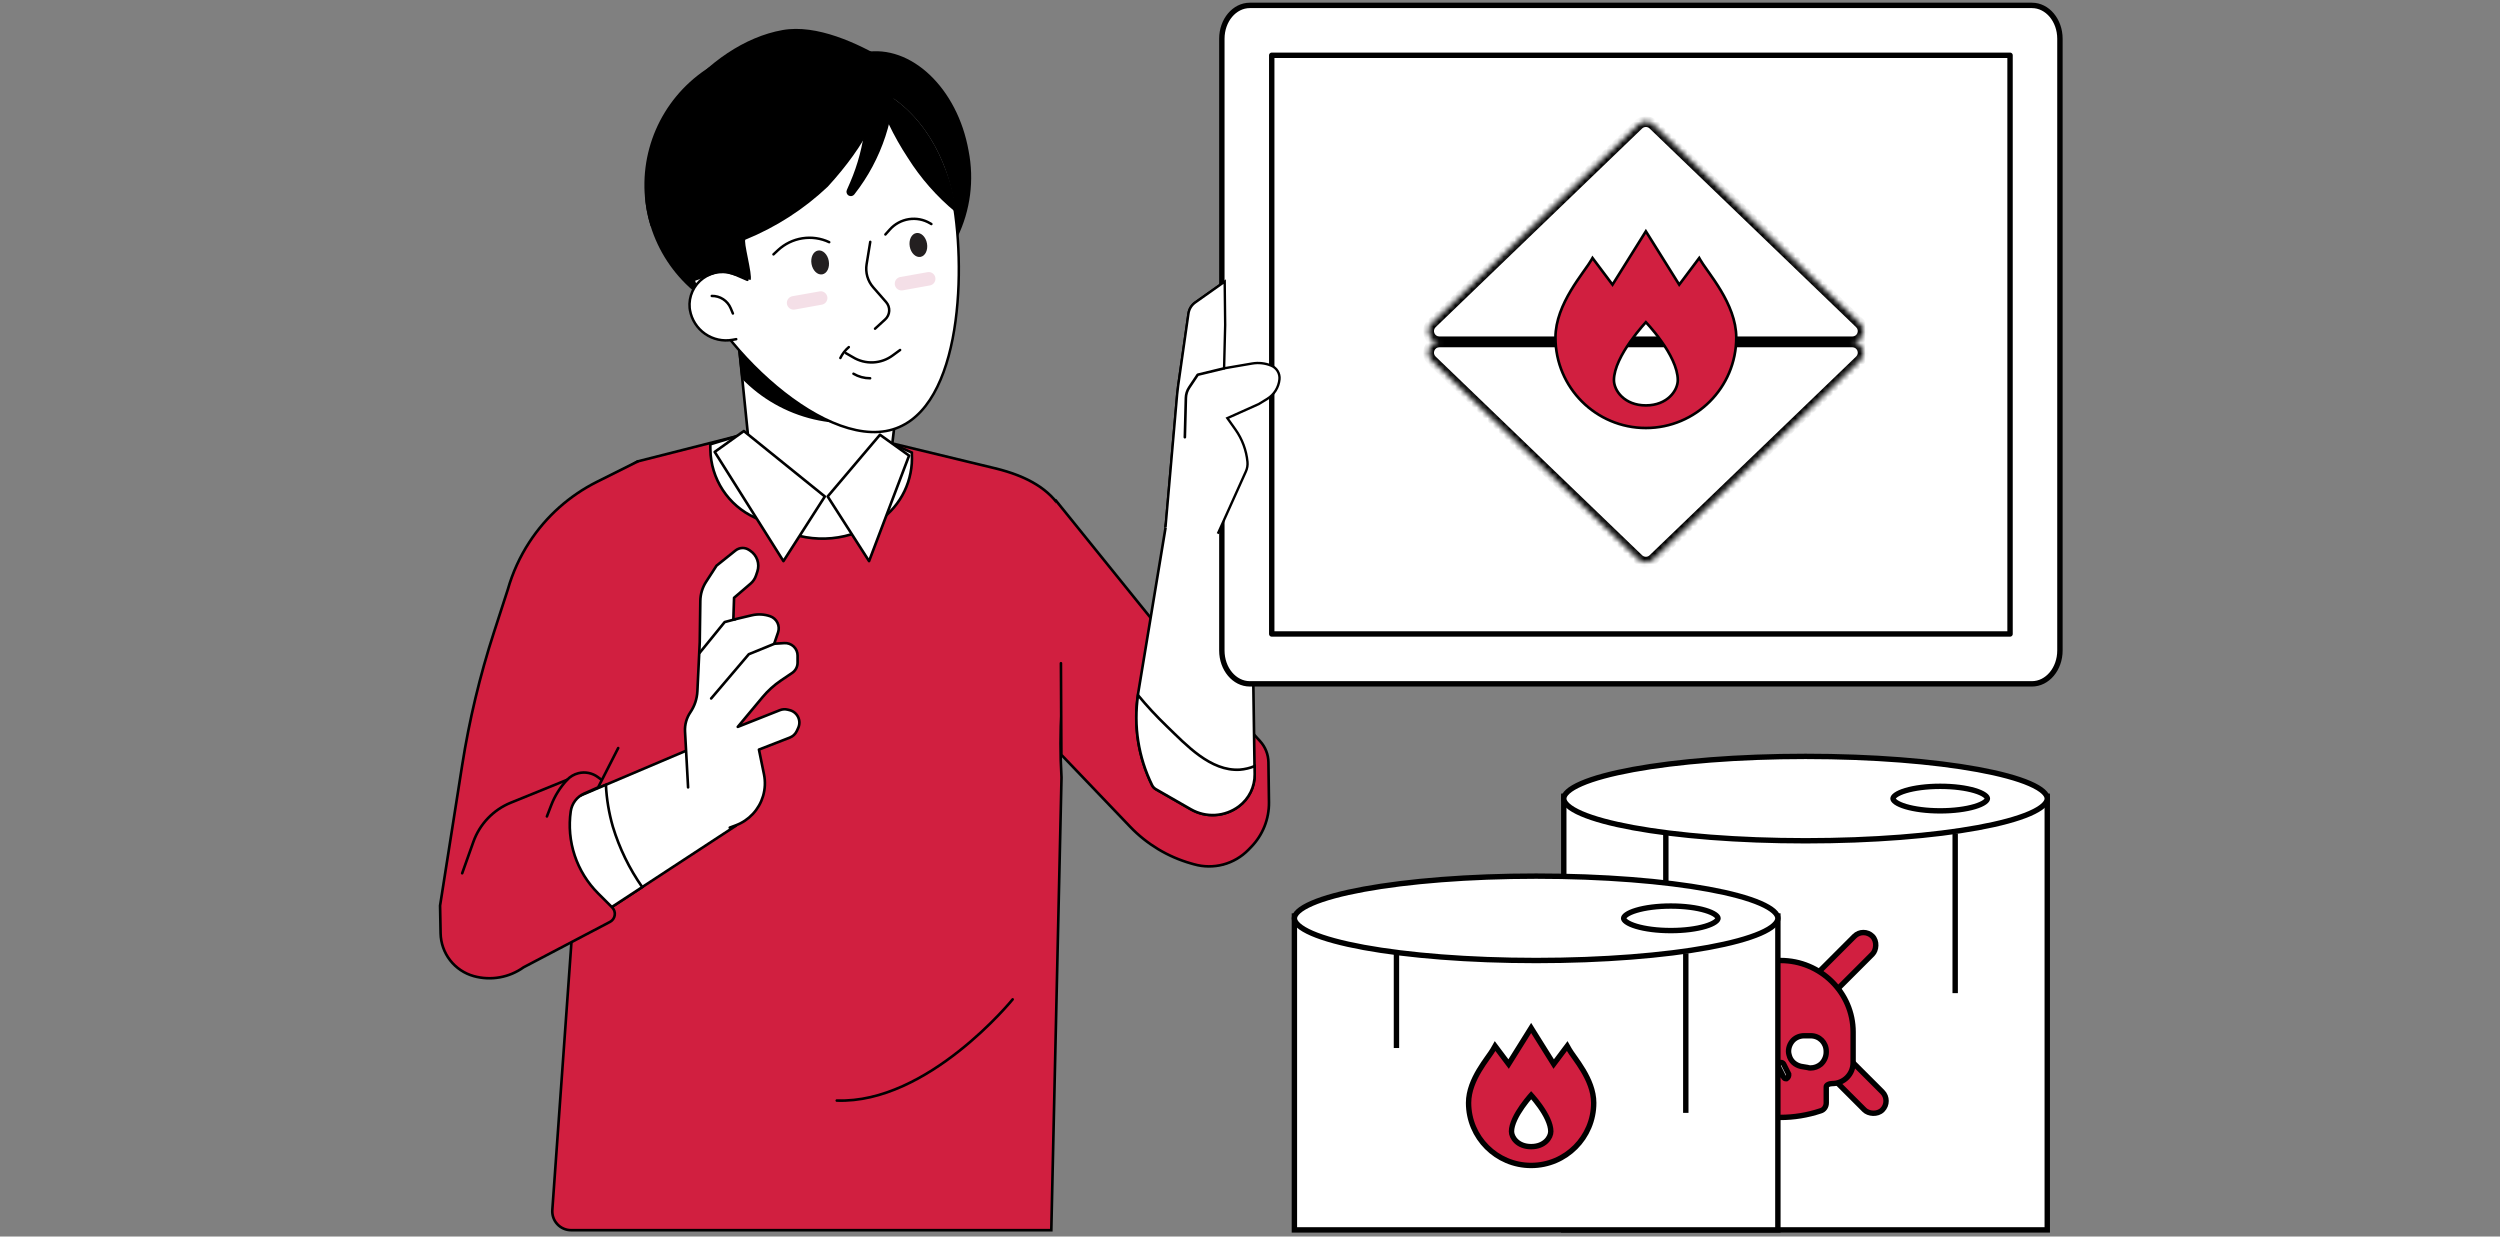 <svg width="463" height="229" viewBox="0 0 463 229" fill="none" xmlns="http://www.w3.org/2000/svg">
<rect x="0" y="0" width="463" height="229" fill="#808080" stroke="none"/>
<rect x="289.611" y="147.474" width="89.541" height="80.302" fill="white" stroke="black"/>
<rect x="345.105" y="171.734" width="4.696" height="32.412" rx="2.348" transform="rotate(45 345.105 171.734)" fill="#D11F40" stroke="black"/>
<rect x="337.091" y="197.35" width="4.696" height="13.947" rx="2.348" transform="rotate(-45 337.091 197.35)" fill="#D11F40" stroke="black"/>
<path d="M322.276 205.697L322.308 205.713L322.341 205.724C324.78 206.537 327.32 206.944 329.763 206.944C332.199 206.944 334.734 206.539 337.168 205.73C337.81 205.558 338.222 204.938 338.222 204.255V201.27C338.222 201.124 338.3 200.989 338.531 200.865C338.769 200.737 339.082 200.676 339.314 200.676C341.481 200.676 343.197 198.959 343.197 196.793V191.122C343.197 183.876 337.197 177.886 329.763 177.886C322.328 177.886 316.328 183.876 316.328 191.122V196.793C316.328 198.959 318.044 200.676 320.211 200.676C320.443 200.676 320.756 200.737 320.994 200.865C321.225 200.989 321.303 201.124 321.303 201.27V204.255C321.303 204.892 321.758 205.438 322.276 205.697ZM328.189 195.356L328.185 195.371L328.181 195.387C327.935 196.454 327.023 197.23 325.979 197.497L324.839 197.687C324.707 197.693 324.581 197.722 324.499 197.74C324.488 197.743 324.477 197.745 324.468 197.748C324.364 197.771 324.283 197.785 324.191 197.785C323.539 197.785 322.948 197.547 322.311 197.096C321.728 196.587 321.308 195.736 321.308 194.902V194.704C321.308 193.089 322.577 191.821 324.191 191.821H325.385C326.302 191.821 327.064 192.229 327.682 192.929C328.197 193.625 328.431 194.55 328.189 195.356ZM330.898 199.747L330.852 199.775C330.844 199.775 330.834 199.775 330.823 199.775C330.804 199.775 330.783 199.775 330.758 199.775C330.646 199.775 330.571 199.749 330.513 199.71C330.451 199.669 330.379 199.594 330.309 199.455L330.21 199.256L329.763 198.361L329.315 199.256L329.216 199.455L329.207 199.473L329.199 199.493C329.121 199.686 328.877 199.798 328.627 199.648L328.593 199.627L328.555 199.612C328.362 199.535 328.25 199.29 328.4 199.04L328.41 199.024L328.419 199.006L329.414 197.017L329.42 197.003L329.426 196.99C329.479 196.867 329.615 196.771 329.825 196.771C330.03 196.771 330.219 196.868 330.318 197.031L331.272 198.939C331.309 199.245 331.172 199.582 330.898 199.747ZM334.796 197.712L334.759 197.699L334.72 197.693L333.542 197.496C332.42 197.232 331.594 196.468 331.344 195.387L331.341 195.371L331.336 195.356C331.092 194.544 331.331 193.611 331.854 192.914C332.352 192.25 333.195 191.821 334.14 191.821H335.334C336.949 191.821 338.217 193.089 338.217 194.704V194.902C338.217 195.743 337.79 196.6 337.2 197.107C336.691 197.531 336.009 197.785 335.334 197.785C335.15 197.785 335.016 197.785 334.796 197.712Z" fill="#D11F40" stroke="black"/>
<path d="M379.152 147.898C379.152 148.274 378.947 148.71 378.399 149.202C377.852 149.692 377.017 150.189 375.896 150.676C373.656 151.649 370.384 152.536 366.303 153.286C358.148 154.784 346.862 155.713 334.382 155.713C321.901 155.713 310.616 154.784 302.461 153.286C298.38 152.536 295.108 151.649 292.868 150.676C291.746 150.189 290.912 149.692 290.365 149.202C289.817 148.71 289.611 148.274 289.611 147.898C289.611 147.522 289.817 147.086 290.365 146.594C290.912 146.104 291.746 145.607 292.868 145.12C295.108 144.147 298.38 143.26 302.461 142.51C310.616 141.012 321.901 140.083 334.382 140.083C346.862 140.083 358.148 141.012 366.303 142.51C370.384 143.26 373.656 144.147 375.896 145.12C377.017 145.607 377.852 146.104 378.399 146.594C378.947 147.086 379.152 147.522 379.152 147.898Z" fill="white" stroke="black"/>
<path d="M368.066 147.898C368.066 148.038 367.969 148.272 367.55 148.569C367.145 148.856 366.526 149.136 365.716 149.379C364.102 149.863 361.843 150.169 359.327 150.169C356.81 150.169 354.551 149.863 352.938 149.379C352.128 149.136 351.509 148.856 351.103 148.569C350.685 148.272 350.588 148.038 350.588 147.898C350.588 147.757 350.685 147.523 351.103 147.227C351.509 146.939 352.128 146.66 352.938 146.417C354.551 145.933 356.81 145.626 359.327 145.626C361.843 145.626 364.102 145.933 365.716 146.417C366.526 146.66 367.145 146.939 367.55 147.227C367.969 147.523 368.066 147.757 368.066 147.898Z" fill="white" stroke="black"/>
<path d="M308.513 154.365V171.919" stroke="black"/>
<path d="M362.099 154.365V183.93" stroke="black"/>
<path d="M206.781 113.856L232.411 147.104L231.175 154.865C230.943 156.327 230.207 157.661 229.096 158.639C227.985 159.617 226.567 160.176 225.088 160.22C223.206 160.277 221.332 159.953 219.579 159.267C217.826 158.58 216.229 157.546 214.886 156.227L197.712 139.36L187.311 128.842C187.311 128.842 196.422 116.133 206.781 113.856Z" fill="white" stroke="black" stroke-width="0.489" stroke-miterlimit="10"/>
<path d="M198.174 118.894C196.627 127.16 196.096 135.583 196.591 143.978L194.7 227.832H105.774C105.295 227.833 104.821 227.734 104.381 227.543C103.941 227.352 103.546 227.072 103.219 226.721C102.892 226.371 102.641 225.956 102.481 225.504C102.321 225.052 102.257 224.572 102.29 224.094L107.441 151.942C107.74 141.557 98.569 123.77 96.675 113.526L96.3 111.494C94.243 100.368 118.102 85.449 118.102 85.449L147.792 77.91L184.249 86.72C196.678 89.724 200.026 96.733 197.946 107.983L198.174 118.894Z" fill="#D11F40" stroke="black" stroke-width="0.489" stroke-miterlimit="10"/>
<path d="M187.542 185.085C187.542 185.085 171.841 204.44 154.974 203.822L187.542 185.085Z" fill="#D11F40"/>
<path d="M187.542 185.085C187.542 185.085 171.841 204.44 154.974 203.822" stroke="black" stroke-width="0.489" stroke-linecap="round" stroke-linejoin="round"/>
<path d="M195.51 92.644L217.742 120.175L233.364 137.262C234.343 138.333 234.894 139.726 234.914 141.176L235.013 148.576C235.033 150.11 234.751 151.632 234.182 153.057C233.613 154.481 232.769 155.779 231.697 156.877L231.203 157.386C229.921 158.698 228.31 159.64 226.538 160.112C224.766 160.584 222.899 160.569 221.135 160.068L220.606 159.918C216.296 158.696 212.391 156.344 209.296 153.106L196.566 139.789L196.484 122.833" fill="#D11F40"/>
<path d="M195.51 92.644L217.742 120.175L233.364 137.262C234.343 138.333 234.894 139.726 234.914 141.176L235.013 148.576C235.033 150.11 234.751 151.632 234.182 153.057C233.613 154.481 232.769 155.779 231.697 156.877L231.203 157.386C229.921 158.698 228.31 159.64 226.538 160.112C224.766 160.584 222.899 160.569 221.135 160.068L220.606 159.918C216.296 158.696 212.391 156.344 209.296 153.106L196.566 139.789L196.484 122.833" stroke="black" stroke-width="0.489" stroke-linecap="round" stroke-linejoin="round"/>
<path d="M165.25 82.194L167.455 63.65H136.811L138.483 80.164L131.545 82.29L131.56 83.255C131.602 85.921 132.399 88.521 133.858 90.752C135.318 92.984 137.38 94.757 139.806 95.865L144.671 98.09C147.605 99.432 150.84 99.979 154.051 99.675C157.263 99.371 160.338 98.228 162.968 96.359C164.912 94.977 166.474 93.124 167.507 90.973C168.539 88.823 169.009 86.445 168.872 84.063V83.816L165.25 82.194Z" fill="white" stroke="black" stroke-width="0.489" stroke-miterlimit="10"/>
<path d="M153.285 91.948L160.952 103.917L168.362 84.382L162.97 80.518L153.285 91.948Z" fill="white" stroke="black" stroke-width="0.489" stroke-linecap="round" stroke-linejoin="round"/>
<path d="M152.76 91.949L145.093 103.918L132.364 83.696L137.757 79.831L152.76 91.949Z" fill="white" stroke="black" stroke-width="0.489" stroke-linecap="round" stroke-linejoin="round"/>
<path d="M137.491 69.871L136.803 63.657H167.447L166.018 76.586C161.121 78.329 155.825 78.622 150.765 77.431C145.705 76.24 141.096 73.615 137.491 69.871Z" fill="black" stroke="black" stroke-width="0.489" stroke-miterlimit="10"/>
<path d="M126.342 46.068C128.814 59.928 150.209 82.297 164.069 79.832C177.93 77.367 178.998 51.003 176.533 37.142C175.35 30.486 171.571 24.573 166.027 20.704C160.484 16.834 153.63 15.325 146.975 16.509C140.319 17.693 134.406 21.472 130.536 27.015C126.667 32.559 125.158 39.412 126.342 46.068Z" fill="white" stroke="black" stroke-width="0.465" stroke-miterlimit="10"/>
<path d="M136.348 62.814L135.645 62.94C133.876 63.254 132.053 62.853 130.579 61.824C129.106 60.795 128.1 59.223 127.785 57.453C127.761 57.322 127.743 57.189 127.726 57.058C127.624 55.998 127.801 54.929 128.24 53.958C128.678 52.988 129.364 52.149 130.228 51.526C131.091 50.902 132.103 50.516 133.163 50.405C134.222 50.294 135.292 50.463 136.266 50.894L138.417 51.828" fill="white"/>
<path d="M136.348 62.814L135.645 62.94C133.876 63.254 132.053 62.853 130.579 61.824C129.106 60.795 128.1 59.223 127.785 57.453C127.761 57.322 127.743 57.189 127.726 57.058C127.624 55.998 127.801 54.929 128.24 53.958C128.678 52.988 129.364 52.149 130.228 51.526C131.091 50.902 132.103 50.516 133.163 50.405C134.222 50.294 135.292 50.463 136.266 50.894L138.417 51.828" stroke="black" stroke-width="0.465" stroke-linecap="round" stroke-linejoin="round"/>
<path d="M131.823 54.81C132.569 54.794 133.303 55.003 133.929 55.41C134.554 55.817 135.042 56.404 135.329 57.093L135.732 58.059" stroke="black" stroke-width="0.465" stroke-linecap="round" stroke-linejoin="round"/>
<path d="M161.17 44.791L160.495 48.937C160.372 49.695 160.417 50.471 160.628 51.209C160.839 51.947 161.211 52.63 161.716 53.207L164.117 55.954C164.51 56.404 164.712 56.989 164.68 57.586C164.648 58.182 164.384 58.742 163.944 59.146L162.058 60.877" stroke="black" stroke-width="0.465" stroke-linecap="round" stroke-linejoin="round"/>
<path d="M161.148 70.055C160.062 70.057 158.995 69.767 158.06 69.215" stroke="black" stroke-width="0.465" stroke-linecap="round" stroke-linejoin="round"/>
<path d="M166.698 64.82L165.351 65.809C164.293 66.601 163.023 67.056 161.704 67.117C160.385 67.177 159.078 66.84 157.953 66.148L156.66 65.406" stroke="black" stroke-width="0.465" stroke-linecap="round" stroke-linejoin="round"/>
<path d="M155.635 66.302C156.01 65.528 156.542 64.841 157.197 64.285" stroke="black" stroke-width="0.465" stroke-linecap="round" stroke-linejoin="round"/>
<path d="M163.975 43.424L164.796 42.509C165.713 41.481 166.959 40.804 168.32 40.593C169.682 40.383 171.074 40.653 172.258 41.357L172.488 41.493" stroke="black" stroke-width="0.465" stroke-linecap="round" stroke-linejoin="round"/>
<path d="M143.249 47.111L144.082 46.334C145.334 45.166 146.907 44.4 148.598 44.136C150.289 43.871 152.021 44.12 153.569 44.851V44.851" stroke="black" stroke-width="0.465" stroke-linecap="round" stroke-linejoin="round"/>
<path d="M152.283 50.813C153.165 50.657 153.704 49.541 153.487 48.322C153.27 47.102 152.379 46.241 151.497 46.398C150.615 46.554 150.076 47.67 150.293 48.89C150.51 50.109 151.401 50.97 152.283 50.813Z" fill="#231F20"/>
<path d="M170.475 47.578C171.357 47.421 171.896 46.305 171.679 45.086C171.462 43.866 170.572 43.005 169.69 43.162C168.808 43.319 168.269 44.434 168.485 45.654C168.702 46.873 169.593 47.734 170.475 47.578Z" fill="#231F20"/>
<path d="M166.747 51.297C166.442 51.35 166.167 51.515 165.976 51.758C165.784 52.002 165.69 52.308 165.71 52.618C165.731 52.927 165.865 53.218 166.087 53.434C166.309 53.65 166.603 53.777 166.913 53.789C167.005 53.794 167.097 53.789 167.187 53.772L172.246 52.857C172.541 52.796 172.805 52.63 172.987 52.391C173.17 52.151 173.26 51.853 173.241 51.552C173.222 51.251 173.094 50.968 172.883 50.753C172.671 50.538 172.388 50.408 172.088 50.385C171.991 50.38 171.894 50.385 171.799 50.402L166.747 51.297Z" fill="#F4DFE7"/>
<path d="M146.753 54.857C146.45 54.913 146.178 55.078 145.989 55.321C145.8 55.564 145.707 55.868 145.727 56.175C145.748 56.483 145.881 56.772 146.1 56.988C146.32 57.204 146.611 57.331 146.919 57.346C147.01 57.353 147.101 57.347 147.191 57.329L152.252 56.417C152.544 56.352 152.804 56.185 152.984 55.946C153.163 55.707 153.252 55.411 153.233 55.113C153.213 54.814 153.088 54.532 152.879 54.318C152.67 54.104 152.392 53.971 152.094 53.944C151.997 53.939 151.9 53.945 151.805 53.964L146.753 54.857Z" fill="#F4DFE7"/>
<path d="M140.604 8.881C135.801 9.733 131.338 11.932 127.735 15.222C124.132 18.511 121.537 22.756 120.253 27.462C118.968 32.169 119.046 37.143 120.478 41.807C121.91 46.471 124.636 50.632 128.341 53.806L128.37 53.76C128.493 53.364 128.71 53.003 129.001 52.709C128.138 50.52 127.483 48.255 127.045 45.944C126.154 40.937 126.782 35.778 128.847 31.131C130.912 26.483 134.319 22.56 138.632 19.865C142.945 17.169 147.965 15.826 153.047 16.007C158.129 16.188 163.041 17.885 167.151 20.88C164.453 16.436 160.473 12.912 155.735 10.771C150.998 8.629 145.723 7.971 140.604 8.881Z" fill="black"/>
<path d="M160.138 9.669C158.309 10.043 156.579 10.795 155.058 11.877C153.536 12.959 152.258 14.346 151.304 15.951C152.068 15.675 152.854 15.464 153.653 15.321C163.879 13.504 174.175 23.265 176.632 37.126C177.013 39.378 177.24 41.654 177.312 43.938C179.724 38.969 180.451 33.35 179.384 27.93C177.33 16.33 168.713 8.146 160.138 9.669Z" fill="black"/>
<path d="M144.934 5.565C130.92 8.058 117.243 24.754 119.737 38.766C119.923 39.802 120.171 40.826 120.479 41.832C121.488 42.242 126.304 51.507 128.307 52.157L133.541 50.3L139.01 51.86C139.426 51.01 137.554 44.388 138.081 44.371C143.719 42.077 148.881 38.754 153.304 34.573C160.168 27.069 164.853 18.855 164.002 11.057C158.874 8.02 151.259 4.44 144.934 5.565Z" fill="black"/>
<path d="M164.165 13.002C162.709 12.772 161.232 12.695 159.76 12.773C161.103 19.839 160.302 27.146 157.46 33.754C157.262 34.234 157.055 34.709 156.84 35.173C156.756 35.354 156.741 35.559 156.799 35.749C156.857 35.94 156.982 36.103 157.152 36.207C157.322 36.31 157.524 36.348 157.72 36.313C157.916 36.277 158.092 36.171 158.214 36.014L158.261 35.952C163.324 29.489 165.962 21.456 165.716 13.25C165.202 13.161 164.685 13.077 164.165 13.002Z" fill="black"/>
<path d="M176.641 37.127C174.853 27.076 168.954 19.184 161.947 16.296C163.405 20.87 165.485 25.222 168.128 29.23C170.514 33.022 173.492 36.409 176.947 39.261C176.866 38.522 176.762 37.807 176.641 37.127Z" fill="black"/>
<path d="M112.928 138.169L98.588 177.62L88.762 179.18L82.814 172.381L86.542 144.174L89.853 129.755C89.853 129.755 105.457 130.64 112.928 138.169Z" fill="white" stroke="black" stroke-width="0.489" stroke-miterlimit="10"/>
<path d="M89.534 161.084L89.813 160.627C92.903 155.552 97.507 151.574 102.977 149.253L132.894 136.56L136.249 152.95L98.581 177.615" fill="white"/>
<path d="M89.534 161.084L89.813 160.627C92.903 155.552 97.507 151.574 102.977 149.253L132.894 136.56L136.249 152.95L98.581 177.615" stroke="black" stroke-width="0.489" stroke-miterlimit="10"/>
<path d="M89.82 160.628C92.91 155.553 97.514 151.575 102.984 149.255L112.211 145.338C112.339 147.967 112.772 150.573 113.5 153.102C114.712 157.095 116.547 160.871 118.939 164.29L98.585 177.617L89.534 161.081L89.82 160.628Z" fill="white" stroke="black" stroke-width="0.489" stroke-miterlimit="10"/>
<path d="M114.486 138.542L110.777 145.818L108.193 146.96C107.532 147.253 106.957 147.71 106.521 148.286C106.085 148.863 105.803 149.541 105.701 150.256C105.307 153.007 105.56 155.811 106.438 158.447C107.317 161.083 108.797 163.478 110.762 165.442L113.375 168.056C113.562 168.242 113.702 168.47 113.784 168.721C113.866 168.972 113.888 169.238 113.849 169.499C113.809 169.76 113.708 170.008 113.555 170.222C113.402 170.437 113.201 170.613 112.967 170.736L96.97 179.142C95.654 180.085 94.145 180.721 92.551 181.005C90.958 181.289 89.321 181.214 87.76 180.784C86.016 180.304 84.473 179.272 83.363 177.843C82.252 176.414 81.634 174.664 81.599 172.855L81.5 167.722L85.604 141.657C86.914 133.344 88.874 125.146 91.467 117.14L94.055 109.151C94.938 106.051 96.283 103.101 98.043 100.401C101.156 95.628 105.482 91.77 110.579 89.223L118.108 85.457" fill="#D11F40"/>
<path d="M114.486 138.542L110.777 145.818L108.193 146.96C107.532 147.253 106.957 147.71 106.521 148.286C106.085 148.863 105.803 149.541 105.701 150.256V150.256C105.307 153.007 105.56 155.811 106.438 158.447C107.317 161.083 108.797 163.478 110.762 165.442L113.375 168.056C113.562 168.242 113.702 168.47 113.784 168.721C113.866 168.972 113.888 169.238 113.849 169.499C113.809 169.76 113.708 170.008 113.555 170.222C113.402 170.437 113.201 170.613 112.967 170.736L96.97 179.142C95.654 180.085 94.145 180.721 92.551 181.005C90.958 181.289 89.321 181.214 87.76 180.784V180.784C86.016 180.304 84.473 179.272 83.363 177.843C82.252 176.414 81.634 174.664 81.599 172.855L81.5 167.722L85.604 141.657C86.914 133.344 88.874 125.146 91.467 117.14L94.055 109.151C94.938 106.051 96.283 103.101 98.043 100.401V100.401C101.156 95.628 105.482 91.77 110.579 89.223L118.108 85.457" stroke="black" stroke-width="0.489" stroke-linecap="round" stroke-linejoin="round"/>
<path d="M111.385 144.407L110.715 143.912C110.206 143.536 109.619 143.276 108.998 143.153C108.376 143.029 107.735 143.045 107.12 143.198C106.316 143.399 105.587 143.828 105.021 144.434C103.744 145.801 102.744 147.402 102.076 149.149L101.288 151.201" stroke="black" stroke-width="0.489" stroke-linecap="round" stroke-linejoin="round"/>
<path d="M85.596 161.728L87.668 155.908C88.247 154.281 89.163 152.795 90.356 151.546C91.549 150.298 92.992 149.315 94.591 148.664L105.008 144.428" stroke="black" stroke-width="0.489" stroke-linecap="round" stroke-linejoin="round"/>
<path d="M135.154 153.275L136.293 152.845C137.492 152.391 138.57 151.666 139.442 150.726C140.314 149.786 140.957 148.657 141.32 147.428C141.706 146.124 141.765 144.745 141.493 143.412L140.556 138.823L146.277 136.598C146.855 136.371 147.322 135.928 147.578 135.362L147.825 134.82C147.971 134.504 148.046 134.158 148.044 133.81C148.041 133.461 147.962 133.117 147.812 132.802C147.662 132.487 147.445 132.208 147.175 131.987C146.906 131.765 146.591 131.606 146.253 131.52L145.894 131.431C145.408 131.307 144.896 131.34 144.43 131.525L136.637 134.615L141.233 129.102C142.217 127.922 143.363 126.886 144.636 126.026L146.695 124.634C147.009 124.422 147.265 124.136 147.443 123.802C147.621 123.468 147.714 123.096 147.714 122.718V121.412C147.714 121.095 147.649 120.781 147.522 120.49C147.396 120.199 147.211 119.937 146.979 119.72C146.747 119.504 146.473 119.337 146.174 119.231C145.875 119.125 145.558 119.081 145.241 119.103L143.38 119.219L144.094 117.135C144.195 116.841 144.238 116.53 144.219 116.22C144.2 115.909 144.121 115.606 143.984 115.326C143.848 115.047 143.658 114.797 143.426 114.591C143.193 114.385 142.922 114.227 142.628 114.126C141.53 113.747 140.348 113.688 139.218 113.955L135.816 114.761L135.95 110.711L139.025 108.073C139.483 107.677 139.824 107.164 140.014 106.589L140.262 105.848C140.495 105.149 140.491 104.393 140.252 103.696C140.013 102.999 139.552 102.4 138.939 101.991L138.716 101.845C138.342 101.594 137.898 101.47 137.447 101.489C136.997 101.509 136.565 101.671 136.214 101.953L132.698 104.765L130.77 107.747C130.089 108.8 129.718 110.023 129.699 111.277L129.593 118.942L129.155 128.026C129.088 129.417 128.638 130.762 127.855 131.913C127.143 132.962 126.796 134.215 126.866 135.481L127.434 145.818" fill="white"/>
<path d="M135.154 153.275L136.293 152.845C137.492 152.391 138.57 151.666 139.442 150.726C140.314 149.786 140.957 148.657 141.32 147.428C141.706 146.124 141.765 144.745 141.493 143.412L140.556 138.823L146.277 136.598C146.855 136.371 147.322 135.928 147.578 135.362L147.825 134.82C147.971 134.504 148.046 134.158 148.044 133.81C148.041 133.461 147.962 133.117 147.812 132.802C147.662 132.487 147.445 132.208 147.175 131.987C146.906 131.765 146.591 131.606 146.253 131.52L145.894 131.431C145.408 131.307 144.896 131.34 144.43 131.525L136.637 134.615L141.233 129.102C142.217 127.922 143.363 126.886 144.636 126.026L146.695 124.634C147.009 124.422 147.265 124.136 147.443 123.802C147.621 123.468 147.714 123.096 147.714 122.718V121.412C147.714 121.095 147.649 120.781 147.522 120.49C147.396 120.199 147.211 119.937 146.979 119.72C146.747 119.504 146.473 119.337 146.174 119.231C145.875 119.125 145.558 119.081 145.241 119.103L143.38 119.219L144.094 117.135C144.195 116.841 144.238 116.53 144.219 116.22C144.2 115.909 144.121 115.606 143.984 115.326C143.848 115.047 143.658 114.797 143.426 114.591C143.193 114.385 142.922 114.227 142.628 114.126V114.126C141.53 113.747 140.348 113.688 139.218 113.955L135.816 114.761L135.95 110.711L139.025 108.073C139.483 107.677 139.824 107.164 140.014 106.589L140.262 105.848C140.495 105.149 140.491 104.393 140.252 103.696C140.013 102.999 139.552 102.4 138.939 101.991L138.716 101.845C138.342 101.594 137.898 101.47 137.447 101.489C136.997 101.509 136.565 101.671 136.214 101.953L132.698 104.765L130.77 107.747C130.089 108.8 129.718 110.023 129.699 111.277L129.593 118.942L129.155 128.026C129.088 129.417 128.638 130.762 127.855 131.913C127.143 132.962 126.796 134.215 126.866 135.481L127.434 145.818" stroke="black" stroke-width="0.489" stroke-linecap="round" stroke-linejoin="round"/>
<path d="M131.708 129.355L138.677 121.161L143.385 119.24" fill="white"/>
<path d="M131.708 129.355L138.677 121.161L143.385 119.24" stroke="black" stroke-width="0.489" stroke-linecap="round" stroke-linejoin="round"/>
<path d="M129.582 120.897L134.208 115.207L136.184 114.681" fill="white"/>
<path d="M129.582 120.897L134.208 115.207L136.184 114.681" stroke="black" stroke-width="0.489" stroke-linecap="round" stroke-linejoin="round"/>
<path d="M213.363 145.414C210.735 140.086 209.844 134.069 210.814 128.208L216.122 96.14L231.761 102.088L232.359 143.379C232.376 144.533 232.12 145.675 231.612 146.711C231.104 147.747 230.357 148.648 229.434 149.34C228.166 150.291 226.647 150.849 225.065 150.945C223.482 151.041 221.907 150.67 220.533 149.879L214.07 146.171C213.764 145.994 213.518 145.731 213.363 145.414Z" fill="white" stroke="black" stroke-width="0.489" stroke-miterlimit="10"/>
<path d="M216.076 134.484C219.676 137.945 224.176 142.89 229.628 142.544C230.563 142.466 231.48 142.246 232.348 141.891L232.37 143.375C232.387 144.529 232.131 145.671 231.622 146.707C231.113 147.743 230.366 148.644 229.443 149.336C228.174 150.287 226.655 150.845 225.073 150.941C223.491 151.036 221.915 150.666 220.542 149.875L214.079 146.166C213.776 145.994 213.53 145.736 213.374 145.425C210.831 140.26 209.919 134.445 210.758 128.75C212.42 130.761 214.196 132.675 216.076 134.484Z" fill="white" stroke="black" stroke-width="0.489" stroke-miterlimit="10"/>
<path d="M215.857 97.643L218.015 73.014C218.062 72.49 218.122 71.964 218.198 71.442L220.107 58.068C220.165 57.663 220.304 57.273 220.516 56.924C220.729 56.574 221.01 56.271 221.343 56.033L229.911 49.966V58.187L226.902 60.192L226.701 68.215L231.894 67.325C233.09 67.12 234.319 67.256 235.442 67.718C235.931 67.92 236.343 68.274 236.616 68.728C236.889 69.181 237.01 69.711 236.96 70.238C236.889 70.98 236.646 71.695 236.251 72.328C235.856 72.96 235.319 73.491 234.683 73.88L233.122 74.834L227.305 77.44L228.805 79.557C230.057 81.323 230.824 83.387 231.031 85.543L231.12 86.465L239.541 85.263C238.89 90.089 236.745 94.59 233.407 98.135L232.121 99.502L231.72 104.717" fill="white"/>
<path d="M215.857 97.643L218.015 73.014C218.062 72.49 218.122 71.964 218.198 71.442L220.107 58.068C220.165 57.663 220.304 57.273 220.516 56.924C220.729 56.574 221.01 56.271 221.343 56.033L229.911 49.966V58.187L226.902 60.192L226.701 68.215L231.894 67.325C233.09 67.12 234.319 67.256 235.442 67.718V67.718C235.931 67.92 236.343 68.274 236.616 68.728C236.889 69.181 237.01 69.711 236.96 70.238V70.238C236.889 70.98 236.646 71.695 236.251 72.328C235.856 72.96 235.319 73.491 234.683 73.88L233.122 74.834L227.305 77.44L228.805 79.557C230.057 81.323 230.824 83.387 231.031 85.543L231.12 86.465L239.541 85.263C238.89 90.089 236.745 94.59 233.407 98.135L232.121 99.502L231.72 104.717" stroke="black" stroke-width="0.444" stroke-miterlimit="10"/>
<path d="M231.47 126.649L376.317 126.649C379.179 126.649 381.5 123.885 381.5 120.475V7.174C381.5 3.764 379.179 1 376.317 1L231.47 1C228.607 1 226.287 3.764 226.287 7.174V120.475C226.287 123.885 228.607 126.649 231.47 126.649Z" fill="white" stroke="black" stroke-linecap="round" stroke-linejoin="round"/>
<path d="M372.261 117.41V10.239L235.526 10.239V117.41L372.261 117.41Z" fill="white" stroke="black" stroke-linecap="round" stroke-linejoin="round"/>
<path d="M215.857 97.641L218.015 73.013C218.062 72.489 218.122 71.962 218.198 71.44L220.107 58.066C220.165 57.661 220.304 57.272 220.516 56.922C220.729 56.572 221.01 56.269 221.343 56.032L226.813 52.157L226.902 60.19L226.701 68.214L231.894 67.323C233.09 67.118 234.319 67.255 235.442 67.717C235.931 67.919 236.343 68.272 236.616 68.726C236.889 69.18 237.01 69.709 236.96 70.236C236.889 70.978 236.646 71.694 236.251 72.326C235.856 72.958 235.319 73.489 234.683 73.878L233.122 74.832L227.305 77.439L228.805 79.555C230.057 81.322 230.824 83.385 231.031 85.541C231.089 86.145 230.988 86.755 230.739 87.309L225.547 98.838" fill="white"/>
<path d="M215.857 97.641L218.015 73.013C218.062 72.489 218.122 71.962 218.198 71.44L220.107 58.066C220.165 57.661 220.304 57.272 220.516 56.922C220.729 56.572 221.01 56.269 221.343 56.032L226.813 52.157L226.902 60.19L226.701 68.214L231.894 67.323C233.09 67.118 234.319 67.255 235.442 67.717V67.717C235.931 67.919 236.343 68.272 236.616 68.726C236.889 69.18 237.01 69.709 236.96 70.236V70.236C236.889 70.978 236.646 71.694 236.251 72.326C235.856 72.958 235.319 73.489 234.683 73.878L233.122 74.832L227.305 77.439L228.805 79.555C230.057 81.322 230.824 83.385 231.031 85.541C231.089 86.145 230.988 86.755 230.739 87.309L225.547 98.838" stroke="black" stroke-width="0.444" stroke-miterlimit="10"/>
<path d="M226.713 68.216L221.815 69.401L220.232 71.772C219.852 72.343 219.641 73.01 219.624 73.695L219.434 80.974" fill="white"/>
<path d="M226.713 68.216L221.815 69.401L220.232 71.772C219.852 72.343 219.641 73.01 219.624 73.695L219.434 80.974" stroke="black" stroke-width="0.489" stroke-linecap="round" stroke-linejoin="round"/>
<mask id="path-62-inside-1_2190_114308" fill="white">
<path fill-rule="evenodd" clip-rule="evenodd" d="M343.057 63.315C344.858 63.315 345.742 61.122 344.444 59.874L306.201 23.075C305.427 22.329 304.202 22.329 303.428 23.075L265.185 59.874C263.887 61.122 264.771 63.315 266.571 63.315H343.057ZM343.057 63.315C344.858 63.315 345.742 65.508 344.444 66.756L306.201 103.556C305.427 104.301 304.202 104.301 303.428 103.556L265.185 66.756C263.887 65.508 264.771 63.315 266.571 63.315H343.057Z"/>
</mask>
<path fill-rule="evenodd" clip-rule="evenodd" d="M343.057 63.315C344.858 63.315 345.742 61.122 344.444 59.874L306.201 23.075C305.427 22.329 304.202 22.329 303.428 23.075L265.185 59.874C263.887 61.122 264.771 63.315 266.571 63.315H343.057ZM343.057 63.315C344.858 63.315 345.742 65.508 344.444 66.756L306.201 103.556C305.427 104.301 304.202 104.301 303.428 103.556L265.185 66.756C263.887 65.508 264.771 63.315 266.571 63.315H343.057Z" fill="white"/>
<path d="M265.185 66.756L264.491 67.477L265.185 66.756ZM344.444 66.756L345.138 67.477L344.444 66.756ZM306.201 103.556L306.895 104.276L306.201 103.556ZM303.428 103.556L302.734 104.276L303.428 103.556ZM265.185 59.874L264.491 59.153L265.185 59.874ZM344.444 59.874L345.138 59.153L344.444 59.874ZM306.201 23.075L305.508 23.795L306.201 23.075ZM303.428 23.075L304.121 23.795L303.428 23.075ZM305.508 23.795L343.751 60.594L345.138 59.153L306.895 22.354L305.508 23.795ZM265.878 60.594L304.121 23.795L302.734 22.354L264.491 59.153L265.878 60.594ZM343.057 62.315H266.571V64.315H343.057V62.315ZM306.895 104.276L345.138 67.477L343.751 66.036L305.508 102.835L306.895 104.276ZM264.491 67.477L302.734 104.276L304.121 102.835L265.878 66.036L264.491 67.477ZM343.057 62.315H266.571V64.315H343.057V62.315ZM265.878 66.036C265.229 65.411 265.671 64.315 266.571 64.315V62.315C263.871 62.315 262.545 65.604 264.491 67.477L265.878 66.036ZM345.138 67.477C347.084 65.604 345.758 62.315 343.057 62.315V64.315C343.958 64.315 344.4 65.411 343.751 66.036L345.138 67.477ZM305.508 102.835C305.121 103.208 304.508 103.208 304.121 102.835L302.734 104.276C303.896 105.394 305.733 105.394 306.895 104.276L305.508 102.835ZM264.491 59.153C262.545 61.026 263.871 64.315 266.571 64.315V62.315C265.671 62.315 265.229 61.219 265.878 60.594L264.491 59.153ZM343.751 60.594C344.4 61.219 343.958 62.315 343.057 62.315V64.315C345.758 64.315 347.084 61.026 345.138 59.153L343.751 60.594ZM306.895 22.354C305.733 21.236 303.896 21.236 302.734 22.354L304.121 23.795C304.508 23.422 305.121 23.422 305.508 23.795L306.895 22.354Z" fill="black" mask="url(#path-62-inside-1_2190_114308)"/>
<path d="M305.022 43.168L304.814 42.836L304.607 43.168L298.637 52.72L295.156 48.078L294.931 47.779L294.747 48.104C294.456 48.615 293.982 49.283 293.407 50.092C293.322 50.212 293.234 50.335 293.145 50.461C292.457 51.432 291.665 52.571 290.915 53.83C289.417 56.344 288.071 59.364 288.071 62.524C288.071 71.771 295.568 79.266 304.814 79.266C314.061 79.266 321.557 71.771 321.557 62.524C321.557 59.364 320.212 56.344 318.714 53.83C317.964 52.571 317.171 51.432 316.484 50.461C316.394 50.335 316.307 50.212 316.221 50.092C315.647 49.283 315.173 48.615 314.882 48.104L314.697 47.779L314.473 48.078L310.992 52.72L305.022 43.168ZM304.731 59.764C304.762 59.729 304.791 59.698 304.816 59.67C304.842 59.697 304.869 59.727 304.899 59.759C305.066 59.939 305.305 60.202 305.592 60.533C306.165 61.195 306.93 62.127 307.694 63.206C308.459 64.286 309.219 65.509 309.788 66.754C310.358 68.001 310.729 69.254 310.729 70.399C310.729 72.314 308.815 75.081 304.814 75.081C300.813 75.081 298.9 72.314 298.9 70.399C298.9 69.296 299.27 68.064 299.84 66.823C300.409 65.586 301.17 64.357 301.935 63.267C302.7 62.177 303.465 61.23 304.039 60.554C304.325 60.217 304.564 59.948 304.731 59.764Z" fill="#D11F40" stroke="black" stroke-width="0.49"/>
<rect x="239.722" y="169.648" width="89.541" height="58.129" fill="white" stroke="black"/>
<path d="M329.263 170.072C329.263 170.448 329.057 170.883 328.509 171.375C327.962 171.866 327.128 172.363 326.006 172.85C323.766 173.822 320.494 174.71 316.413 175.46C308.258 176.957 296.973 177.887 284.492 177.887C272.012 177.887 260.726 176.957 252.571 175.46C248.49 174.71 245.218 173.822 242.978 172.85C241.857 172.363 241.022 171.866 240.475 171.375C239.927 170.883 239.722 170.448 239.722 170.072C239.722 169.696 239.927 169.26 240.475 168.768C241.022 168.278 241.857 167.781 242.978 167.294C245.218 166.321 248.49 165.434 252.571 164.684C260.726 163.186 272.012 162.257 284.492 162.257C296.973 162.257 308.258 163.186 316.413 164.684C320.494 165.434 323.766 166.321 326.006 167.294C327.128 167.781 327.962 168.278 328.509 168.768C329.057 169.26 329.263 169.696 329.263 170.072Z" fill="white" stroke="black"/>
<path d="M318.176 170.071C318.176 170.212 318.079 170.446 317.661 170.742C317.255 171.03 316.636 171.309 315.826 171.552C314.213 172.036 311.954 172.343 309.437 172.343C306.921 172.343 304.661 172.036 303.048 171.552C302.238 171.309 301.619 171.03 301.214 170.742C300.795 170.446 300.698 170.212 300.698 170.071C300.698 169.931 300.795 169.697 301.214 169.4C301.619 169.113 302.238 168.834 303.048 168.591C304.661 168.106 306.921 167.8 309.437 167.8C311.954 167.8 314.213 168.106 315.826 168.591C316.636 168.834 317.255 169.113 317.661 169.4C318.079 169.697 318.176 169.931 318.176 170.071Z" fill="white" stroke="black"/>
<path d="M283.992 191.056L283.568 190.377L283.144 191.056L279.392 197.064L277.346 194.335L276.888 193.724L276.511 194.387C276.325 194.715 276.018 195.148 275.629 195.696C275.572 195.776 275.513 195.859 275.452 195.945C274.99 196.598 274.451 197.373 273.939 198.232C272.922 199.94 271.981 202.034 271.981 204.249C271.981 210.652 277.169 215.842 283.568 215.842C289.967 215.842 295.155 210.652 295.155 204.249C295.155 202.034 294.214 199.94 293.197 198.232C292.685 197.373 292.147 196.598 291.684 195.945C291.623 195.859 291.564 195.776 291.507 195.696C291.119 195.148 290.812 194.715 290.625 194.387L290.248 193.724L289.79 194.335L287.745 197.064L283.992 191.056ZM283.302 203.142C283.402 203.025 283.493 202.92 283.572 202.83C283.651 202.917 283.74 203.018 283.837 203.13C284.217 203.569 284.724 204.187 285.229 204.901C285.736 205.617 286.235 206.421 286.606 207.233C286.979 208.049 287.207 208.842 287.207 209.544C287.207 210.632 286.087 212.357 283.568 212.357C281.049 212.357 279.929 210.632 279.929 209.544C279.929 208.871 280.156 208.094 280.53 207.28C280.901 206.472 281.401 205.664 281.908 204.941C282.414 204.219 282.921 203.59 283.302 203.142Z" fill="#D11F40" stroke="black"/>
<path d="M258.624 176.539V194.093" stroke="black"/>
<path d="M312.209 176.539V206.103" stroke="black"/>
</svg>
